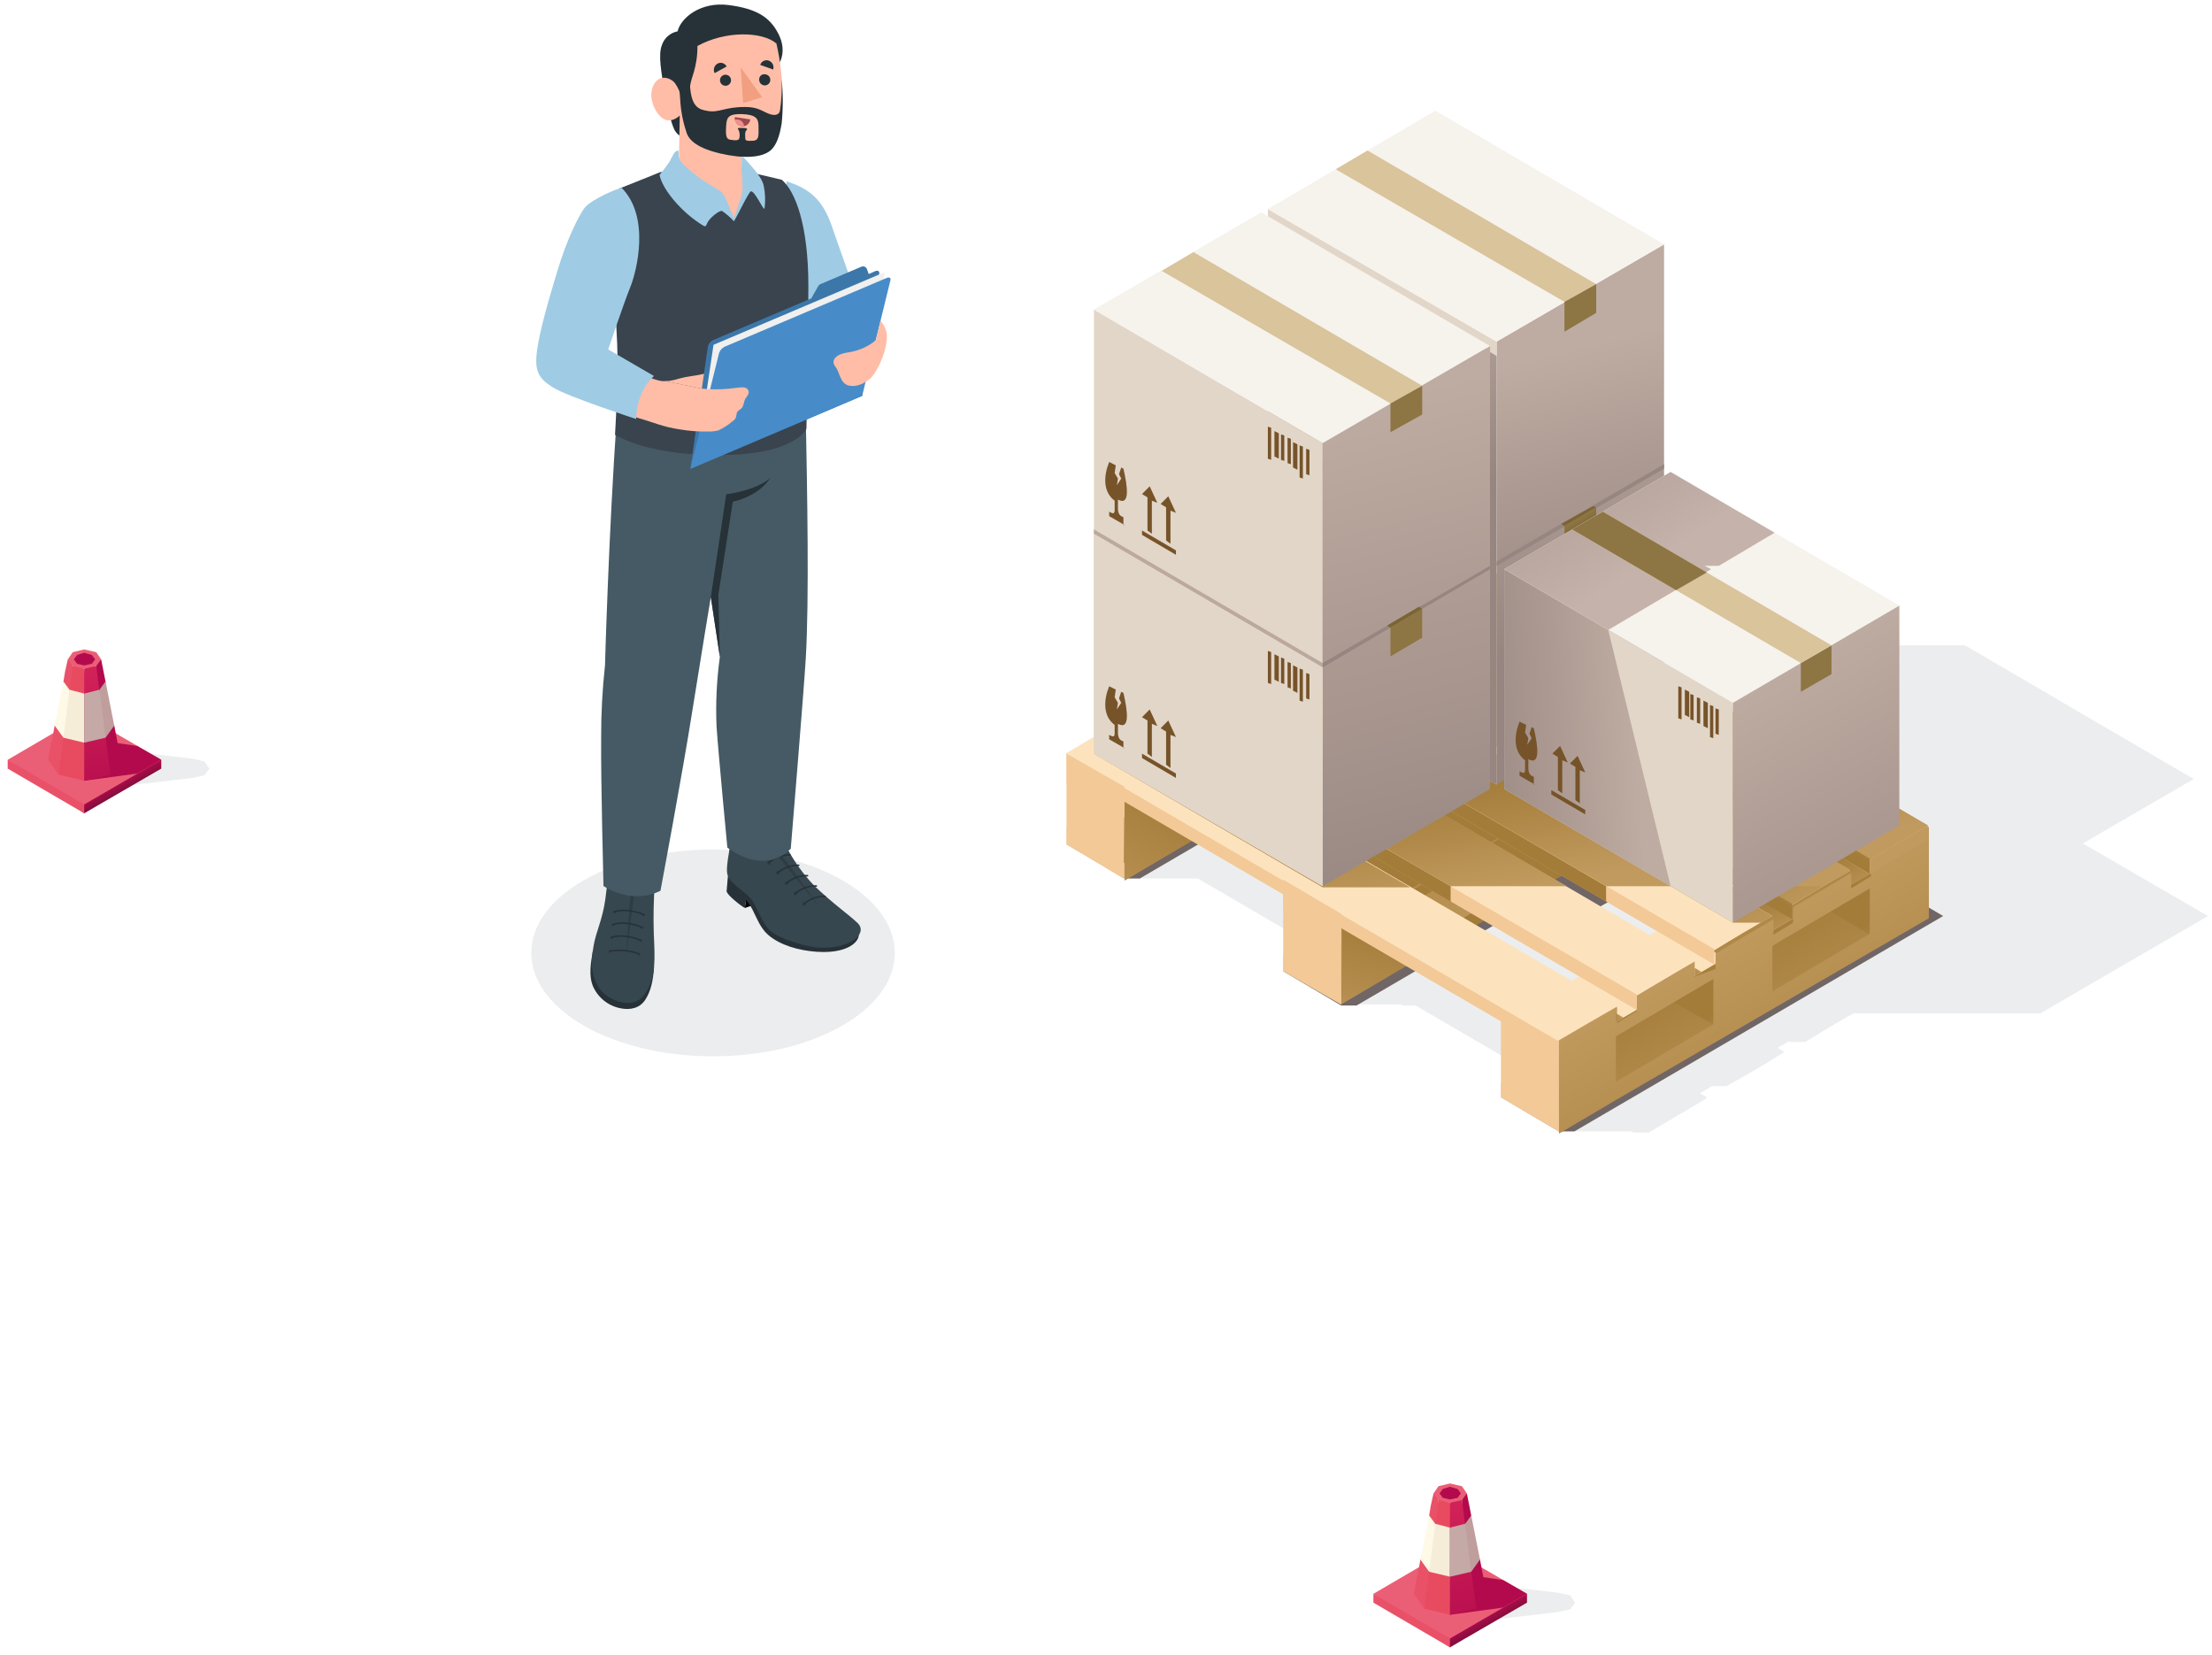 <?xml version="1.0" encoding="UTF-8"?> <svg xmlns="http://www.w3.org/2000/svg" width="274" height="205" viewBox="0 0 274 205" fill="none"> <g style="mix-blend-mode:multiply" opacity="0.1"> <path fill-rule="evenodd" clip-rule="evenodd" d="M212.068 134.506L210.558 135.388L211.41 135.874L211.294 135.943L211.411 136.011L204.226 140.252H202.328L202.094 140.115H193.11L185.925 135.874L190.419 133.307L175.347 124.52H173.724L173.492 124.383H166.135L158.951 120.279L163.484 117.603L148.365 108.788H139.293L132.109 104.547L139.293 100.443H146.591L185.247 77.871H187.145L187.145 77.871L187.146 77.871H189.043L192.563 79.923H243.403L271.735 96.476L257.99 104.454L273.498 113.439L252.757 125.477H229.587C227.585 126.621 225.645 127.78 223.611 129.034H221.714L221.577 128.954L220.184 129.767L221.036 130.265C218.732 131.77 216.292 133.138 213.852 134.505L213.851 134.506H212.068ZM202.272 130.682L185.837 121.1H188.974C193.93 123.985 198.886 126.872 203.842 129.765L202.272 130.682ZM208.339 122.849L209.748 122.044L208.128 121.1H205.338C206.339 121.683 207.339 122.266 208.339 122.849Z" fill="#39444F"></path> </g> <path fill-rule="evenodd" clip-rule="evenodd" d="M185.928 135.874L231.612 109.198H233.51L240.695 113.439L195.011 140.115H193.113L185.928 135.874ZM206.533 93.603H204.635L158.952 120.279L166.136 124.52H168.034L213.718 97.844L206.533 93.603ZM179.692 77.871L186.877 82.112L141.193 108.788H139.295L132.111 104.547L177.795 77.871H179.692Z" fill="#706665"></path> <path fill-rule="evenodd" clip-rule="evenodd" d="M185.386 113.165L178.337 109.061L185.386 104.82H196.638L203.822 109.061L196.638 113.165H185.386Z" fill="#706665"></path> <path fill-rule="evenodd" clip-rule="evenodd" d="M204.771 101.948L197.586 97.707L204.771 93.603H215.887L223.072 97.707L215.887 101.948H204.771Z" fill="#706665"></path> <path fill-rule="evenodd" clip-rule="evenodd" d="M158.544 97.433L151.36 93.329L158.544 89.089H169.66L176.845 93.329L169.66 97.433H158.544Z" fill="#706665"></path> <path fill-rule="evenodd" clip-rule="evenodd" d="M177.794 86.216L170.609 82.112L177.794 77.871H189.045L196.23 82.112L189.045 86.216H177.794Z" fill="#706665"></path> <path fill-rule="evenodd" clip-rule="evenodd" d="M185.926 134.096L231.61 107.42L238.794 111.524L193.11 138.2L185.926 134.096Z" fill="url(#paint0_linear_1515_46508)"></path> <path fill-rule="evenodd" clip-rule="evenodd" d="M158.951 118.364L204.771 91.688L211.956 95.929L166.136 122.605L158.951 118.364Z" fill="url(#paint1_linear_1515_46508)"></path> <path fill-rule="evenodd" clip-rule="evenodd" d="M132.111 102.632L177.795 76.093L184.98 80.197L139.296 106.873L132.111 102.632Z" fill="url(#paint2_linear_1515_46508)"></path> <path fill-rule="evenodd" clip-rule="evenodd" d="M193.11 140.115L185.926 135.874V134.096L193.11 138.2V140.115Z" fill="#F2C997"></path> <path fill-rule="evenodd" clip-rule="evenodd" d="M166.136 124.383C163.696 123.015 161.392 121.647 158.951 120.142C158.951 119.458 158.951 118.911 158.951 118.227C161.392 119.595 163.696 120.963 166.136 122.468C166.136 123.152 166.136 123.836 166.136 124.383Z" fill="#F2C997"></path> <path fill-rule="evenodd" clip-rule="evenodd" d="M139.296 108.788L132.111 104.547V102.632L139.296 106.873V108.788Z" fill="#F2C997"></path> <path fill-rule="evenodd" clip-rule="evenodd" d="M212.363 126.982L205.178 122.878V117.133L212.363 121.373V126.982Z" fill="url(#paint3_linear_1515_46508)"></path> <path fill-rule="evenodd" clip-rule="evenodd" d="M231.612 115.764L224.427 111.524V105.915L231.612 110.156V115.764Z" fill="url(#paint4_linear_1515_46508)"></path> <path fill-rule="evenodd" clip-rule="evenodd" d="M185.926 126.572L231.61 99.896L238.794 104L193.11 130.676L185.926 126.572Z" fill="#FDE3BD"></path> <path fill-rule="evenodd" clip-rule="evenodd" d="M206.533 114.533L224.427 104L231.612 108.241L213.718 118.637L211.142 117.269L206.533 114.533Z" fill="url(#paint5_linear_1515_46508)"></path> <path fill-rule="evenodd" clip-rule="evenodd" d="M158.951 110.839L204.771 84.164L211.956 88.404L166.136 115.08L158.951 110.839Z" fill="url(#paint6_linear_1515_46508)"></path> <path fill-rule="evenodd" clip-rule="evenodd" d="M132.111 95.108L177.795 68.569L184.98 72.673L139.296 99.349L132.111 95.108Z" fill="#FDE3BD"></path> <path fill-rule="evenodd" clip-rule="evenodd" d="M193.11 140.115L185.926 135.874V124.656L193.11 128.761V140.115Z" fill="#F2C997"></path> <path fill-rule="evenodd" clip-rule="evenodd" d="M166.136 116.859C163.696 115.491 161.392 114.123 158.951 112.618C158.951 111.934 158.951 111.387 158.951 110.703C161.392 112.071 163.696 113.439 166.136 114.944C166.136 115.628 166.136 116.312 166.136 116.859Z" fill="#F2C997"></path> <path fill-rule="evenodd" clip-rule="evenodd" d="M139.296 101.264L132.111 97.023V95.108L139.296 99.349V101.264Z" fill="#F2C997"></path> <path fill-rule="evenodd" clip-rule="evenodd" d="M185.384 111.25L178.199 107.146V101.538L185.384 105.642V111.25Z" fill="url(#paint7_linear_1515_46508)"></path> <path fill-rule="evenodd" clip-rule="evenodd" d="M204.77 100.032L197.585 95.929V90.183L204.77 94.424V100.032Z" fill="url(#paint8_linear_1515_46508)"></path> <path fill-rule="evenodd" clip-rule="evenodd" d="M166.136 124.383L173.32 120.142L211.955 97.707V95.792V90.183V88.405V86.49L204.77 90.731V92.646L192.706 99.759V97.844L185.521 102.085V104L173.456 111.114V108.925L166.271 113.166V115.081V116.996L166.136 124.383ZM192.57 107.146V101.538L204.635 94.424V100.033L192.57 107.146ZM185.385 105.642V111.25L173.32 118.364V112.755L185.385 105.642Z" fill="url(#paint9_linear_1515_46508)"></path> <path fill-rule="evenodd" clip-rule="evenodd" d="M158.545 95.655L151.36 91.414V85.805L158.545 89.909V95.655Z" fill="url(#paint10_linear_1515_46508)"></path> <path fill-rule="evenodd" clip-rule="evenodd" d="M177.794 84.438L170.609 80.197V74.588L177.794 78.692V84.438Z" fill="url(#paint11_linear_1515_46508)"></path> <path fill-rule="evenodd" clip-rule="evenodd" d="M184.979 80.197V72.673V70.758L177.795 74.998V76.913L165.73 84.027V82.112L158.545 86.353V88.268L146.48 95.382V93.466L139.295 97.707C139.295 101.537 139.295 105.231 139.295 109.061L146.48 104.821L185.115 82.385L184.979 80.197ZM177.795 78.692V84.301L165.73 91.414V85.805L177.795 78.692ZM158.545 89.909V95.518L146.48 102.632V97.023L158.545 89.909Z" fill="url(#paint12_linear_1515_46508)"></path> <path fill-rule="evenodd" clip-rule="evenodd" d="M193.113 130.676L132.111 95.108V93.33L193.113 128.761V130.676Z" fill="#F2C997"></path> <path fill-rule="evenodd" clip-rule="evenodd" d="M193.112 130.676L200.161 126.572L200.297 124.656L193.112 128.761V130.676Z" fill="#C19A5F"></path> <path fill-rule="evenodd" clip-rule="evenodd" d="M209.921 120.963V119.048L202.737 123.289V125.204L200.297 126.709V124.794L193.112 129.035V131.497V132.865V140.389L200.297 136.148L238.931 113.713V111.798V106.189V104.274V102.359L231.746 106.599V108.515L229.307 110.019V108.104L222.122 112.345V114.26L219.682 115.765V113.85L212.497 118.091V120.006L209.921 120.963ZM200.161 128.351L212.226 121.237V126.846L200.161 133.959V128.351ZM219.546 117.133L231.611 110.019V115.628L219.546 122.742V117.133Z" fill="url(#paint13_linear_1515_46508)"></path> <path fill-rule="evenodd" clip-rule="evenodd" d="M231.611 108.241L238.796 104V102.222L231.611 106.326V108.241Z" fill="#C19A5F"></path> <path fill-rule="evenodd" clip-rule="evenodd" d="M209.921 119.048C189.587 107.146 169.253 95.381 148.919 83.48C146.479 84.848 144.174 86.216 141.734 87.721C162.068 99.622 182.402 111.387 202.736 123.288C205.041 121.784 207.481 120.416 209.921 119.048ZM238.795 102.221L231.611 106.462L170.609 70.894L177.793 66.654L238.795 102.221ZM219.546 113.439C217.106 114.807 214.801 116.175 212.361 117.68C192.027 105.778 171.693 94.013 151.359 82.112C153.799 80.744 156.104 79.376 158.544 77.871C178.878 89.773 199.212 101.537 219.546 113.439ZM229.171 107.83C226.731 109.198 224.426 110.566 221.986 112.071C201.652 100.169 181.318 88.405 160.984 76.503C163.424 75.135 165.728 73.767 168.169 72.262C188.503 84.027 208.837 95.929 229.171 107.83ZM200.161 124.656L192.976 128.897L131.974 93.329L139.159 89.089L200.161 124.656Z" fill="#FDE3BD"></path> <path fill-rule="evenodd" clip-rule="evenodd" d="M186.334 97.707L214.667 114.26H218.191L219.547 113.439L189.452 95.929L186.334 97.707ZM210.464 85.669L238.796 102.221L231.612 106.462L201.517 88.952L206.94 85.805H210.464V85.669ZM199.077 90.32L229.172 107.83C226.732 109.198 224.427 110.566 221.987 112.071L191.893 94.561L199.077 90.32Z" fill="url(#paint14_linear_1515_46508)"></path> <path fill-rule="evenodd" clip-rule="evenodd" d="M194.061 109.746L150.682 84.438L143.497 88.679L179.692 109.746H194.061ZM177.794 68.706H181.319L238.796 102.222L231.611 106.463L172.372 71.989L177.794 68.706ZM169.931 73.22L229.171 107.694L225.782 109.746H218.327L162.882 77.461L169.931 73.22ZM160.307 78.829L213.311 109.746H198.941L153.122 83.07L160.307 78.829ZM140.921 90.183L174.676 109.883H163.831L135.499 93.33L140.921 90.183Z" fill="url(#paint15_linear_1515_46508)"></path> <path fill-rule="evenodd" clip-rule="evenodd" d="M202.736 125.067L141.734 89.499V87.721L202.736 123.152V125.067Z" fill="#F2C997"></path> <path fill-rule="evenodd" clip-rule="evenodd" d="M179.691 111.661L141.734 89.499V87.721L179.691 109.746V111.661Z" fill="url(#paint16_linear_1515_46508)"></path> <path fill-rule="evenodd" clip-rule="evenodd" d="M212.362 119.458L151.36 83.89V81.975L212.362 117.543V119.458Z" fill="#F2C997"></path> <path fill-rule="evenodd" clip-rule="evenodd" d="M198.942 111.66L151.36 83.89V81.975L198.942 109.745V111.66Z" fill="url(#paint17_linear_1515_46508)"></path> <path fill-rule="evenodd" clip-rule="evenodd" d="M221.987 113.85L160.985 78.282V76.367L221.987 111.934V113.85Z" fill="url(#paint18_linear_1515_46508)"></path> <path fill-rule="evenodd" clip-rule="evenodd" d="M231.611 108.241L170.609 72.673V70.758L231.611 106.325V108.241Z" fill="url(#paint19_linear_1515_46508)"></path> <path fill-rule="evenodd" clip-rule="evenodd" d="M166.136 124.383L158.951 120.279V108.925L166.136 113.166V124.383Z" fill="#F2C997"></path> <path fill-rule="evenodd" clip-rule="evenodd" d="M185.385 42.303L206.126 30.265V85.121L185.385 97.16V42.303Z" fill="url(#paint20_linear_1515_46508)"></path> <path fill-rule="evenodd" clip-rule="evenodd" d="M185.385 42.303L157.052 25.887V80.744L185.385 97.16V42.303Z" fill="#E2D6C8"></path> <path fill-rule="evenodd" clip-rule="evenodd" d="M185.385 44.081L157.052 27.529V80.744L185.385 97.16V44.081Z" fill="url(#paint21_linear_1515_46508)"></path> <path fill-rule="evenodd" clip-rule="evenodd" d="M163.832 54.889L184.572 42.85V97.707L163.832 109.745V54.889Z" fill="url(#paint22_linear_1515_46508)"></path> <path fill-rule="evenodd" clip-rule="evenodd" d="M139.16 108.788L132.111 104.547V93.33L139.296 97.434L139.16 108.788Z" fill="#F2C997"></path> <path fill-rule="evenodd" clip-rule="evenodd" d="M163.831 54.889L135.499 38.336V93.329L163.831 109.745V54.889Z" fill="#E2D6C8"></path> <path fill-rule="evenodd" clip-rule="evenodd" d="M163.831 82.659L135.499 66.106V65.559L163.831 82.112V82.659Z" fill="url(#paint23_linear_1515_46508)"></path> <path fill-rule="evenodd" clip-rule="evenodd" d="M156.24 26.297L135.499 38.336L163.831 54.889L184.572 42.85L156.24 26.297Z" fill="#F6F2EC"></path> <path fill-rule="evenodd" clip-rule="evenodd" d="M206.126 30.265L177.793 13.712L157.052 25.887L185.385 42.303L206.126 30.265Z" fill="#F6F2EC"></path> <path fill-rule="evenodd" clip-rule="evenodd" d="M143.903 33.548L172.235 49.964L176.166 47.775L147.834 31.222L143.903 33.548Z" fill="#D9C49B"></path> <path fill-rule="evenodd" clip-rule="evenodd" d="M165.459 20.963L193.791 37.379L197.722 35.19L169.39 18.637L165.459 20.963Z" fill="#D9C49B"></path> <path fill-rule="evenodd" clip-rule="evenodd" d="M163.831 82.659L135.499 66.106V93.33L163.831 109.746V82.659Z" fill="#E2D6C8"></path> <path fill-rule="evenodd" clip-rule="evenodd" d="M139.293 92.645L137.395 91.551V91.004L137.666 91.141C137.938 91.277 138.073 91.141 138.073 90.867V89.773C136.582 88.678 136.717 86.626 137.395 84.985L138.209 85.395L138.073 86.353L138.48 87.037L138.344 87.857L138.886 87.037L138.615 86.489L138.886 85.669L139.158 85.805C139.7 88.131 139.971 90.457 138.48 89.636V90.867C138.48 91.141 138.615 91.551 138.886 91.688L139.158 91.825V92.645H139.293ZM142.682 89.636V93.74L142.14 93.329V89.225L141.462 88.815L142.411 87.857L143.36 89.909L142.682 89.636ZM144.987 91.004V95.108L144.445 94.697V90.593L143.767 90.183L144.716 89.225L145.664 91.277L144.987 91.004ZM141.462 93.329V93.876L145.664 96.339V95.792L141.462 93.329Z" fill="#765329"></path> <path fill-rule="evenodd" clip-rule="evenodd" d="M157.051 80.607L157.458 80.744V84.711L157.051 84.574V80.607ZM161.795 83.343L162.202 83.48V86.626L161.795 86.49V83.343ZM160.982 82.796L161.389 82.933V86.9L160.982 86.763V82.796ZM160.169 82.385L160.711 82.659V85.806L160.169 85.532V82.385ZM159.491 81.975L159.898 82.112V85.258L159.491 85.121V81.975ZM158.678 81.428L159.084 81.565V84.711L158.678 84.574V81.428ZM157.864 81.017L158.406 81.291V84.438L157.864 84.164V81.017Z" fill="#765329"></path> <path fill-rule="evenodd" clip-rule="evenodd" d="M139.293 65.012L137.395 63.917V63.37L137.666 63.507C137.938 63.644 138.073 63.507 138.073 63.233V62.002C136.582 60.908 136.717 58.856 137.395 57.214L138.209 57.624L138.073 58.582L138.48 59.266L138.344 60.087L138.886 59.266L138.615 58.719L138.886 57.898L139.158 58.035C139.7 60.361 139.971 62.686 138.48 61.865V63.097C138.48 63.37 138.615 63.781 138.886 63.917L139.158 64.054V65.012H139.293ZM142.682 62.002V66.106L142.14 65.696V61.592L141.462 61.181L142.411 60.224L143.36 62.276L142.682 62.002ZM144.987 63.233V67.337L144.445 66.927V62.823L143.767 62.413L144.716 61.455L145.664 63.507L144.987 63.233ZM141.462 65.696V66.243L145.664 68.706V68.158L141.462 65.696Z" fill="#765329"></path> <path fill-rule="evenodd" clip-rule="evenodd" d="M157.051 52.836L157.458 52.973V56.941L157.051 56.804V52.836ZM161.795 55.572L162.202 55.709V58.856L161.795 58.719V55.572ZM160.982 55.162L161.389 55.299V59.266L160.982 59.129V55.162ZM160.169 54.752L160.711 55.025V58.172L160.169 57.898V54.752ZM159.491 54.205L159.898 54.341V57.488L159.491 57.351V54.205ZM158.678 53.794L159.084 53.931V57.077L158.678 56.941V53.794ZM157.864 53.384L158.406 53.657V56.804L157.864 56.53V53.384Z" fill="#765329"></path> <path fill-rule="evenodd" clip-rule="evenodd" d="M172.237 53.521V49.964L176.168 47.775V51.332L172.237 53.521Z" fill="#8D7544"></path> <path fill-rule="evenodd" clip-rule="evenodd" d="M193.789 41.072V37.379L197.72 35.19V38.746L193.789 41.072Z" fill="#8D7544"></path> <path fill-rule="evenodd" clip-rule="evenodd" d="M184.572 70.074V70.484L163.831 82.659V82.112L184.572 70.074Z" fill="url(#paint24_linear_1515_46508)"></path> <path fill-rule="evenodd" clip-rule="evenodd" d="M171.829 77.461L172.236 77.734L176.167 75.409L175.761 75.135L171.829 77.461Z" fill="#7C6433"></path> <path fill-rule="evenodd" clip-rule="evenodd" d="M172.236 81.292V77.735L176.167 75.409V78.966L172.236 81.292Z" fill="#8D7544"></path> <path fill-rule="evenodd" clip-rule="evenodd" d="M206.126 57.488V58.035L185.385 70.074V69.526L206.126 57.488Z" fill="url(#paint25_linear_1515_46508)"></path> <path fill-rule="evenodd" clip-rule="evenodd" d="M193.382 64.875L193.789 65.149L197.72 62.824L197.313 62.687L193.382 64.875Z" fill="#7C6433"></path> <path fill-rule="evenodd" clip-rule="evenodd" d="M193.791 68.706V65.149L197.722 62.824V66.38L193.791 68.706Z" fill="url(#paint26_linear_1515_46508)"></path> <path fill-rule="evenodd" clip-rule="evenodd" d="M199.349 99.486L192.164 95.382V89.636L199.349 93.877V99.486Z" fill="url(#paint27_linear_1515_46508)"></path> <path fill-rule="evenodd" clip-rule="evenodd" d="M214.667 87.037L186.334 70.484V97.707L214.667 114.26V87.037Z" fill="#E2D6C8"></path> <path fill-rule="evenodd" clip-rule="evenodd" d="M199.213 78.008L186.334 70.484V97.707L206.94 109.746L199.213 78.008Z" fill="url(#paint28_linear_1515_46508)"></path> <path fill-rule="evenodd" clip-rule="evenodd" d="M186.334 70.484L214.667 87.037L235.272 74.999L206.94 58.446L186.334 70.484Z" fill="#F6F2EC"></path> <path fill-rule="evenodd" clip-rule="evenodd" d="M214.665 87.037L235.271 74.999V102.222L214.665 114.26V87.037Z" fill="url(#paint29_linear_1515_46508)"></path> <path fill-rule="evenodd" clip-rule="evenodd" d="M223.072 85.669V82.112L226.868 79.923V83.48L223.072 85.669Z" fill="#8D7544"></path> <path fill-rule="evenodd" clip-rule="evenodd" d="M190.129 97.16L188.231 96.066V95.519L188.502 95.655C188.773 95.792 188.908 95.655 188.908 95.382V94.15C187.417 93.056 187.553 91.004 188.231 89.362L189.044 89.773L188.908 90.731L189.315 91.415L189.18 92.235L189.722 91.415L189.451 90.867L189.722 90.046L189.993 90.183C190.535 92.509 190.806 94.835 189.315 94.014V95.245C189.315 95.519 189.451 95.929 189.722 96.066L189.993 96.203V97.16H190.129ZM193.518 94.15V98.254L192.975 97.844V93.74L192.297 93.33L193.246 92.372L194.195 94.424L193.518 94.15ZM195.686 95.382V99.486L195.144 99.075V94.971L194.466 94.561L195.415 93.603L196.364 95.655L195.686 95.382ZM192.162 97.844V98.391L196.364 100.854V100.306L192.162 97.844Z" fill="#765329"></path> <path fill-rule="evenodd" clip-rule="evenodd" d="M207.888 84.985L208.294 85.121V89.089L207.888 88.952V84.985ZM212.497 87.721L212.903 87.858V91.004L212.497 90.867V87.721ZM211.819 87.31L212.226 87.447V91.414L211.819 91.278V87.31ZM211.006 86.763L211.548 87.037V90.183L211.006 89.909V86.763ZM210.192 86.353L210.599 86.489V89.636L210.192 89.499V86.353ZM209.379 85.942L209.786 86.079V89.225L209.379 89.089V85.942ZM208.701 85.395L209.243 85.669V88.815L208.701 88.541V85.395Z" fill="#765329"></path> <path fill-rule="evenodd" clip-rule="evenodd" d="M219.818 65.97L206.94 58.446L186.334 70.484L199.213 78.008L211.955 70.484L211.142 70.074H212.904L219.818 65.97Z" fill="url(#paint30_linear_1515_46508)"></path> <path fill-rule="evenodd" clip-rule="evenodd" d="M194.738 65.559L223.07 82.112L226.866 79.923L198.534 63.37L194.738 65.559Z" fill="#D9C49B"></path> <path fill-rule="evenodd" clip-rule="evenodd" d="M194.738 65.559L207.616 73.083L211.412 70.894L198.534 63.37L194.738 65.559Z" fill="#8D7544"></path> <path fill-rule="evenodd" clip-rule="evenodd" d="M209.921 119.869L210.871 120.416L209.921 120.964V119.869Z" fill="url(#paint31_linear_1515_46508)"></path> <path fill-rule="evenodd" clip-rule="evenodd" d="M200.161 125.478L201.11 126.025L200.161 126.573V125.478Z" fill="url(#paint32_linear_1515_46508)"></path> <g style="mix-blend-mode:multiply" opacity="0.1"> <path fill-rule="evenodd" clip-rule="evenodd" d="M25.325 94.293L25.934 95.182L25.325 96.002L23.835 96.343L11.513 97.778L8.331 97.026L6.977 95.182L8.331 93.269L11.513 92.517L23.835 93.952L25.325 94.293Z" fill="#39444F"></path> </g> <path fill-rule="evenodd" clip-rule="evenodd" d="M10.43 88.554L0.952 94.089L10.43 100.716L19.977 94.089L10.43 88.554Z" fill="#EB5F76"></path> <path fill-rule="evenodd" clip-rule="evenodd" d="M16.997 95.797L19.976 94.089L16.997 92.381L10.43 91.424V96.685L16.997 95.797Z" fill="#B30A4D"></path> <path fill-rule="evenodd" clip-rule="evenodd" d="M0.952 94.089L10.43 99.623V100.716L0.952 95.182V94.089Z" fill="#E95168"></path> <path fill-rule="evenodd" clip-rule="evenodd" d="M19.976 94.089L10.43 99.623V100.716L19.976 95.182V94.089Z" fill="url(#paint33_linear_1515_46508)"></path> <path fill-rule="evenodd" clip-rule="evenodd" d="M8.399 81.654H8.467L8.535 81.722V81.79H8.602L8.67 81.859H8.738L8.805 81.927L8.873 81.995V82.064V82.132L8.941 82.2V82.269V82.337L9.009 82.405V82.474V82.747L9.076 82.952V83.225L9.144 83.43L9.212 83.704V83.909L9.279 84.182V84.387L9.009 85.822L8.805 87.325L8.535 88.759L8.264 90.194L7.993 91.629L7.79 93.064L7.519 94.499L7.248 95.933L7.113 95.728L6.91 95.455L6.774 95.25L6.639 95.045L6.436 94.772L6.3 94.567L6.097 94.294L5.962 94.089L6.233 92.517L6.571 90.946L6.774 89.853L7.79 88.213L8.061 86.641L7.858 84.387L8.061 83.157L8.399 81.654Z" fill="#E95168"></path> <path fill-rule="evenodd" clip-rule="evenodd" d="M10.43 82.815L9.821 82.405L9.008 82.474L7.248 95.933L10.43 96.685L11.716 92.381L10.43 82.815Z" fill="#E84B60"></path> <path fill-rule="evenodd" clip-rule="evenodd" d="M8.602 85.412L7.789 87.871L7.857 91.356L10.43 91.971L10.836 88.623L10.43 85.89L8.602 85.412Z" fill="#F6EDD8"></path> <path fill-rule="evenodd" clip-rule="evenodd" d="M12.529 81.654L12.394 81.722L12.258 81.79L12.123 81.859L11.987 81.927L11.92 82.064V82.2V82.337V82.474L11.987 85.07L12.123 87.735L12.19 90.331L12.258 92.927L12.597 93.679L13.003 94.43L13.341 95.182L13.68 95.933L14.018 95.455L14.289 95.045L14.628 94.567L14.966 94.089L14.154 89.853L13.003 88.076L13.071 84.387L12.529 81.654Z" fill="#B30A4D"></path> <path fill-rule="evenodd" clip-rule="evenodd" d="M10.43 82.815L11.039 82.405L11.92 82.474L13.68 95.933L10.43 96.685V82.815Z" fill="url(#paint34_linear_1515_46508)"></path> <path fill-rule="evenodd" clip-rule="evenodd" d="M12.326 85.412L11.92 88.555L13.071 91.356L14.154 89.853L13.071 84.387L12.326 85.412Z" fill="#BF9E9C"></path> <path fill-rule="evenodd" clip-rule="evenodd" d="M12.326 85.412L13.07 91.356L10.43 91.971V85.89L12.326 85.412Z" fill="#C4A9A7"></path> <path fill-rule="evenodd" clip-rule="evenodd" d="M8.602 85.412L7.857 91.356L6.774 89.853L7.857 84.387L8.602 85.412Z" fill="#FFFAE7"></path> <path fill-rule="evenodd" clip-rule="evenodd" d="M11.919 80.766L12.529 81.654L11.919 82.474L10.43 82.816L9.008 82.474L8.399 81.654L9.008 80.766L10.43 80.424L11.919 80.766Z" fill="#EB5F76"></path> <path fill-rule="evenodd" clip-rule="evenodd" d="M11.378 81.107L11.784 81.654L11.378 82.2L10.43 82.405L9.55 82.2L9.143 81.654L9.55 81.107L10.43 80.834L11.378 81.107Z" fill="#B30A4D"></path> <g style="mix-blend-mode:multiply" opacity="0.1"> <path fill-rule="evenodd" clip-rule="evenodd" d="M194.497 197.58L195.106 198.468L194.497 199.288L193.007 199.629L180.685 201.064L177.503 200.313L176.149 198.468L177.503 196.555L180.685 195.803L193.007 197.238L194.497 197.58Z" fill="#39444F"></path> </g> <path fill-rule="evenodd" clip-rule="evenodd" d="M179.602 191.841L170.124 197.375L179.602 204.002L189.149 197.375L179.602 191.841Z" fill="#EB5F76"></path> <path fill-rule="evenodd" clip-rule="evenodd" d="M186.17 199.083L189.148 197.375L186.17 195.667L179.602 194.71V199.971L186.17 199.083Z" fill="#B30A4D"></path> <path fill-rule="evenodd" clip-rule="evenodd" d="M170.124 197.375L179.602 202.909V204.002L170.124 198.468V197.375Z" fill="#E95168"></path> <path fill-rule="evenodd" clip-rule="evenodd" d="M189.148 197.375L179.602 202.909V204.002L189.148 198.468V197.375Z" fill="url(#paint35_linear_1515_46508)"></path> <path fill-rule="evenodd" clip-rule="evenodd" d="M177.571 184.94H177.639L177.707 185.008V185.077H177.774L177.842 185.145H177.91L177.978 185.213L178.045 185.282V185.35V185.418L178.113 185.487V185.555V185.623L178.181 185.691V185.76V186.033L178.248 186.238V186.511L178.316 186.716L178.384 186.99V187.195L178.451 187.468V187.673L178.181 189.108L177.978 190.611L177.707 192.046L177.436 193.48L177.165 194.915L176.962 196.35L176.691 197.785L176.42 199.22L176.285 199.015L176.082 198.741L175.946 198.536L175.811 198.331L175.608 198.058L175.473 197.853L175.269 197.58L175.134 197.375L175.405 195.803L175.743 194.232L175.946 193.139L176.962 191.499L177.233 189.928L177.03 187.673L177.233 186.443L177.571 184.94Z" fill="#E95168"></path> <path fill-rule="evenodd" clip-rule="evenodd" d="M179.602 186.101L178.993 185.691L178.18 185.76L176.42 199.219L179.602 199.971L180.888 195.667L179.602 186.101Z" fill="#E84B60"></path> <path fill-rule="evenodd" clip-rule="evenodd" d="M177.774 188.698L176.961 191.158L177.029 194.642L179.602 195.257L180.008 191.909L179.602 189.176L177.774 188.698Z" fill="#F6EDD8"></path> <path fill-rule="evenodd" clip-rule="evenodd" d="M181.701 184.94L181.566 185.008L181.43 185.077L181.295 185.145L181.159 185.213L181.092 185.35V185.487V185.623V185.76L181.159 188.356L181.295 191.021L181.363 193.617L181.43 196.213L181.769 196.965L182.175 197.716L182.513 198.468L182.852 199.22L183.191 198.741L183.461 198.331L183.8 197.853L184.138 197.375L183.326 193.139L182.175 191.362L182.243 187.673L181.701 184.94Z" fill="#B30A4D"></path> <path fill-rule="evenodd" clip-rule="evenodd" d="M179.602 186.101L180.212 185.691L181.092 185.76L182.852 199.219L179.602 199.971V186.101Z" fill="url(#paint36_linear_1515_46508)"></path> <path fill-rule="evenodd" clip-rule="evenodd" d="M181.498 188.698L181.092 191.841L182.243 194.642L183.326 193.139L182.243 187.673L181.498 188.698Z" fill="#BF9E9C"></path> <path fill-rule="evenodd" clip-rule="evenodd" d="M181.498 188.698L182.243 194.642L179.602 195.257V189.176L181.498 188.698Z" fill="#C4A9A7"></path> <path fill-rule="evenodd" clip-rule="evenodd" d="M177.774 188.698L177.029 194.642L175.946 193.139L177.029 187.673L177.774 188.698Z" fill="#FFFAE7"></path> <path fill-rule="evenodd" clip-rule="evenodd" d="M181.092 184.052L181.701 184.94L181.092 185.76L179.602 186.102L178.18 185.76L177.571 184.94L178.18 184.052L179.602 183.71L181.092 184.052Z" fill="#EB5F76"></path> <path fill-rule="evenodd" clip-rule="evenodd" d="M180.55 184.393L180.956 184.94L180.55 185.487L179.602 185.692L178.722 185.487L178.315 184.94L178.722 184.393L179.602 184.12L180.55 184.393Z" fill="#B30A4D"></path> <g style="mix-blend-mode:multiply" opacity="0.1"> <path d="M88.325 130.811C100.76 130.811 110.841 125.079 110.841 118.008C110.841 110.937 100.76 105.205 88.325 105.205C75.89 105.205 65.809 110.937 65.809 118.008C65.809 125.079 75.89 130.811 88.325 130.811Z" fill="#39444F"></path> </g> <path d="M81.022 119.724C80.89 121.542 80.61 122.747 79.931 123.805C79.253 124.862 78.06 125.117 76.814 124.854C76.052 124.698 75.341 124.356 74.744 123.857C74.148 123.359 73.684 122.721 73.395 121.999C72.955 120.798 73.148 119.35 73.453 117.663L81.022 119.724Z" fill="#263238"></path> <path d="M76.007 106.384C75.497 106.417 75.312 108.852 74.987 111.32C74.633 113.936 73.811 115.393 73.523 117.157C73.112 119.605 73.28 120.711 74.123 122.208C74.967 123.706 78.282 125.298 79.812 123.192C81.046 121.472 81.141 119.547 81.046 117.091C80.934 115.01 80.925 112.925 81.022 110.843C81.149 109.004 81.301 107.223 80.861 107.014C80.824 107.281 80.783 107.627 80.746 107.89C80.709 108.153 80.651 109.091 80.363 109.095C80.345 108.864 80.345 108.631 80.363 108.4C80.397 108.193 80.35 107.981 80.232 107.808C80.08 107.659 79.883 107.566 79.672 107.544C79.174 107.432 78.67 107.347 78.163 107.289C77.912 107.265 77.657 107.248 77.402 107.248C77.091 107.213 76.778 107.213 76.468 107.248C76.406 107.266 76.35 107.296 76.301 107.338C76.253 107.38 76.214 107.432 76.188 107.491C76.161 107.583 76.15 107.679 76.155 107.775C76.155 107.944 76.131 108.113 76.085 108.276C76.065 108.35 76.016 108.437 75.942 108.416C75.868 108.396 75.859 108.33 75.863 108.268C75.863 107.972 75.904 107.758 75.925 107.413C75.925 107.252 75.962 107.034 75.966 106.874C75.97 106.713 75.995 106.541 76.007 106.384Z" fill="#37474F"></path> <path opacity="0.15" d="M75.378 117.791C75.373 117.838 75.387 117.884 75.416 117.92C75.446 117.956 75.488 117.98 75.534 117.985C75.559 117.99 75.584 117.99 75.608 117.985C75.632 117.98 75.655 117.97 75.675 117.956C75.695 117.942 75.712 117.923 75.725 117.902C75.738 117.881 75.746 117.857 75.749 117.832C75.751 117.808 75.749 117.783 75.742 117.759C75.734 117.736 75.722 117.714 75.706 117.695C75.69 117.676 75.67 117.661 75.647 117.651C75.625 117.641 75.6 117.635 75.576 117.634C75.552 117.632 75.529 117.633 75.506 117.64C75.484 117.646 75.462 117.657 75.444 117.671C75.426 117.686 75.41 117.704 75.399 117.725C75.388 117.745 75.38 117.768 75.378 117.791V117.791Z" fill="black"></path> <path opacity="0.15" d="M75.575 116.084C75.572 116.107 75.574 116.131 75.581 116.154C75.587 116.176 75.598 116.197 75.612 116.216C75.627 116.234 75.645 116.25 75.665 116.261C75.686 116.272 75.709 116.279 75.732 116.282C75.779 116.286 75.825 116.272 75.862 116.243C75.898 116.213 75.923 116.172 75.93 116.125C75.935 116.078 75.921 116.032 75.892 115.995C75.862 115.958 75.82 115.934 75.773 115.927C75.75 115.924 75.726 115.925 75.703 115.931C75.68 115.938 75.659 115.948 75.64 115.963C75.622 115.978 75.606 115.996 75.595 116.017C75.584 116.038 75.577 116.061 75.575 116.084V116.084Z" fill="black"></path> <path opacity="0.15" d="M75.756 114.5C75.752 114.547 75.765 114.594 75.795 114.631C75.824 114.668 75.866 114.692 75.913 114.698C75.936 114.702 75.96 114.7 75.983 114.694C76.006 114.688 76.027 114.677 76.046 114.663C76.064 114.648 76.08 114.63 76.091 114.609C76.102 114.588 76.109 114.565 76.111 114.542C76.114 114.518 76.112 114.495 76.106 114.472C76.099 114.449 76.088 114.428 76.074 114.41C76.059 114.391 76.041 114.376 76.021 114.365C76 114.353 75.978 114.346 75.954 114.344C75.907 114.339 75.861 114.353 75.823 114.382C75.787 114.411 75.763 114.454 75.756 114.5Z" fill="black"></path> <path opacity="0.15" d="M75.937 112.909C75.933 112.955 75.947 113.002 75.976 113.039C76.005 113.076 76.047 113.1 76.094 113.106C76.118 113.11 76.141 113.109 76.164 113.102C76.187 113.096 76.208 113.086 76.227 113.071C76.246 113.056 76.261 113.038 76.272 113.017C76.283 112.996 76.29 112.973 76.292 112.95C76.295 112.926 76.293 112.903 76.287 112.88C76.28 112.858 76.27 112.836 76.255 112.818C76.24 112.8 76.222 112.784 76.202 112.773C76.181 112.762 76.159 112.754 76.135 112.752C76.112 112.749 76.088 112.751 76.066 112.757C76.043 112.763 76.022 112.774 76.004 112.789C75.985 112.803 75.97 112.821 75.959 112.842C75.947 112.863 75.94 112.885 75.937 112.909V112.909Z" fill="black"></path> <path opacity="0.15" d="M79.565 113.266C79.561 113.313 79.574 113.36 79.604 113.397C79.633 113.434 79.675 113.458 79.722 113.464C79.745 113.468 79.769 113.466 79.792 113.46C79.815 113.454 79.836 113.443 79.855 113.429C79.873 113.414 79.889 113.396 79.9 113.375C79.911 113.354 79.918 113.331 79.92 113.308C79.923 113.284 79.921 113.261 79.915 113.238C79.908 113.215 79.898 113.194 79.883 113.176C79.868 113.158 79.85 113.142 79.83 113.131C79.809 113.119 79.787 113.112 79.763 113.11C79.74 113.107 79.716 113.109 79.694 113.115C79.671 113.121 79.65 113.132 79.632 113.147C79.613 113.161 79.598 113.179 79.586 113.2C79.575 113.22 79.568 113.243 79.565 113.266V113.266Z" fill="black"></path> <path opacity="0.15" d="M79.38 114.846C79.377 114.869 79.379 114.893 79.385 114.916C79.392 114.938 79.403 114.959 79.417 114.978C79.432 114.996 79.45 115.011 79.47 115.023C79.491 115.034 79.514 115.041 79.537 115.044C79.584 115.049 79.631 115.035 79.668 115.006C79.704 114.976 79.729 114.934 79.735 114.887C79.738 114.864 79.737 114.84 79.731 114.817C79.725 114.794 79.714 114.773 79.699 114.754C79.685 114.736 79.666 114.721 79.645 114.709C79.625 114.698 79.602 114.691 79.578 114.689C79.555 114.686 79.531 114.688 79.509 114.695C79.486 114.701 79.465 114.712 79.446 114.726C79.428 114.741 79.413 114.759 79.401 114.78C79.39 114.8 79.383 114.823 79.38 114.846V114.846Z" fill="black"></path> <path opacity="0.15" d="M79.195 116.442C79.19 116.489 79.204 116.536 79.233 116.573C79.263 116.61 79.305 116.634 79.352 116.64C79.375 116.643 79.399 116.642 79.422 116.636C79.445 116.63 79.466 116.619 79.484 116.604C79.503 116.59 79.518 116.571 79.53 116.55C79.541 116.53 79.548 116.507 79.55 116.483C79.552 116.46 79.551 116.436 79.544 116.414C79.538 116.391 79.527 116.37 79.513 116.351C79.498 116.333 79.48 116.318 79.459 116.306C79.439 116.295 79.416 116.288 79.393 116.285C79.346 116.282 79.3 116.296 79.263 116.325C79.227 116.354 79.202 116.396 79.195 116.442Z" fill="black"></path> <path opacity="0.15" d="M79.002 118.137C78.998 118.16 79 118.184 79.006 118.207C79.012 118.23 79.023 118.251 79.037 118.269C79.052 118.288 79.07 118.303 79.091 118.315C79.112 118.326 79.135 118.333 79.159 118.335C79.182 118.337 79.206 118.336 79.228 118.329C79.251 118.323 79.272 118.312 79.29 118.298C79.309 118.283 79.324 118.265 79.335 118.244C79.347 118.224 79.354 118.201 79.356 118.178C79.359 118.155 79.358 118.131 79.351 118.108C79.345 118.086 79.334 118.065 79.32 118.046C79.305 118.028 79.287 118.012 79.266 118.001C79.246 117.99 79.223 117.982 79.2 117.98C79.153 117.975 79.106 117.989 79.069 118.018C79.032 118.047 79.008 118.09 79.002 118.137Z" fill="black"></path> <path opacity="0.15" d="M77.496 118.918L79.031 107.1L78.373 107.075L77.496 118.918Z" fill="black"></path> <path d="M75.547 117.885H75.575C76.773 117.661 78.009 117.779 79.142 118.227C79.152 118.232 79.164 118.236 79.175 118.237C79.187 118.238 79.199 118.236 79.21 118.232C79.221 118.228 79.232 118.222 79.24 118.214C79.249 118.206 79.256 118.196 79.261 118.186C79.266 118.175 79.27 118.164 79.271 118.152C79.272 118.14 79.27 118.128 79.266 118.117C79.262 118.106 79.256 118.096 79.248 118.087C79.24 118.078 79.231 118.071 79.22 118.066C78.053 117.594 76.774 117.47 75.538 117.709C75.515 117.713 75.494 117.728 75.481 117.748C75.468 117.768 75.464 117.792 75.468 117.815C75.472 117.834 75.482 117.851 75.496 117.864C75.51 117.876 75.528 117.884 75.547 117.885Z" fill="#263238"></path> <path d="M75.74 116.195H75.789C76.69 115.784 78.442 116.092 79.335 116.54C79.345 116.546 79.356 116.55 79.368 116.551C79.38 116.552 79.391 116.551 79.403 116.547C79.414 116.544 79.424 116.538 79.433 116.531C79.442 116.523 79.449 116.514 79.454 116.503C79.465 116.482 79.467 116.457 79.46 116.434C79.453 116.412 79.438 116.392 79.417 116.38C78.488 115.911 76.665 115.594 75.715 116.03C75.704 116.035 75.694 116.041 75.686 116.05C75.677 116.059 75.671 116.069 75.666 116.08C75.662 116.091 75.66 116.103 75.661 116.115C75.661 116.127 75.665 116.139 75.67 116.15C75.677 116.162 75.688 116.173 75.7 116.18C75.712 116.188 75.725 116.193 75.74 116.195V116.195Z" fill="#263238"></path> <path d="M75.925 114.595C75.94 114.599 75.955 114.599 75.97 114.595C76.875 114.183 78.627 114.492 79.516 114.944C79.538 114.955 79.563 114.956 79.586 114.948C79.609 114.941 79.628 114.925 79.639 114.903C79.649 114.882 79.651 114.858 79.643 114.835C79.635 114.813 79.619 114.795 79.598 114.784C78.673 114.311 76.85 113.998 75.896 114.43C75.874 114.44 75.857 114.458 75.849 114.481C75.84 114.503 75.841 114.528 75.851 114.55C75.859 114.562 75.87 114.573 75.882 114.581C75.895 114.589 75.91 114.594 75.925 114.595V114.595Z" fill="#263238"></path> <path d="M76.106 113.019C76.121 113.024 76.136 113.024 76.151 113.019C77.056 112.608 78.809 112.917 79.697 113.369C79.719 113.379 79.744 113.381 79.767 113.373C79.79 113.365 79.809 113.349 79.82 113.328C79.826 113.317 79.829 113.305 79.83 113.293C79.831 113.281 79.83 113.269 79.826 113.257C79.822 113.246 79.816 113.235 79.808 113.226C79.8 113.217 79.79 113.21 79.779 113.204C78.85 112.736 77.032 112.419 76.077 112.855C76.055 112.865 76.038 112.883 76.03 112.905C76.022 112.927 76.022 112.952 76.032 112.974C76.04 112.986 76.052 112.997 76.064 113.005C76.077 113.012 76.091 113.017 76.106 113.019V113.019Z" fill="#263238"></path> <path d="M92.259 112.443L94.427 111.703L93.773 110.23L92.416 111.415L92.259 112.443Z" fill="black"></path> <path d="M90.165 108.511C90.165 108.511 90.038 109.901 90.005 110.341C89.972 110.782 91.803 112.201 92.259 112.443L92.415 111.415C92.825 111.937 93.168 112.507 93.436 113.114C93.777 113.751 94.201 114.948 95.167 115.788C96.603 117.022 98.869 117.713 101.214 117.869C103.559 118.025 104.916 117.495 105.587 117.005C106.257 116.516 106.496 115.932 106.348 115.335C106.199 114.739 90.165 108.511 90.165 108.511Z" fill="#263238"></path> <path d="M96.57 103.945L96.624 103.123C97.035 103.123 97.072 104.295 97.668 105.344C98.534 106.91 99.597 108.359 100.831 109.655C103.135 111.888 105.212 113.311 106.241 114.319C107.614 115.664 105.064 117.655 101.251 117.326C99.359 117.162 96.023 116.092 95.11 114.957C94.197 113.821 93.674 112.044 92.942 111.205C92.21 110.366 90.606 109.498 90.165 108.499C89.923 107.948 90.1 106.685 90.289 105.619C90.462 104.636 90.536 103.127 91.087 103.267L91.112 103.772C91.325 104.213 91.831 104.941 93.353 105.249C94.11 105.405 96.385 105.541 96.57 103.945Z" fill="#37474F"></path> <path opacity="0.15" d="M94.579 105.327C95.307 105.29 96.101 105.072 96.426 104.422V104.402C96.375 104.68 96.388 104.967 96.466 105.239C96.543 105.512 96.681 105.763 96.87 105.973C97.528 106.796 101.667 112.555 101.667 112.555C101.667 112.555 97.796 107.783 97.051 106.886C95.953 105.558 95.599 105.393 94.559 105.327H94.579Z" fill="black"></path> <path opacity="0.15" d="M95.484 106.853C95.483 106.886 95.476 106.919 95.462 106.949C95.447 106.979 95.427 107.006 95.401 107.027C95.376 107.049 95.347 107.065 95.315 107.074C95.283 107.083 95.249 107.086 95.216 107.081C95.184 107.076 95.152 107.065 95.124 107.047C95.096 107.029 95.072 107.005 95.054 106.978C95.035 106.95 95.023 106.919 95.018 106.886C95.013 106.853 95.015 106.819 95.023 106.787C95.024 106.754 95.032 106.722 95.046 106.691C95.06 106.661 95.081 106.635 95.106 106.613C95.131 106.592 95.161 106.576 95.193 106.567C95.225 106.557 95.258 106.555 95.291 106.56C95.324 106.564 95.355 106.576 95.383 106.594C95.411 106.612 95.435 106.635 95.454 106.663C95.472 106.691 95.484 106.722 95.489 106.755C95.495 106.788 95.493 106.821 95.484 106.853V106.853Z" fill="black"></path> <path opacity="0.15" d="M96.574 108.133C96.568 108.179 96.548 108.222 96.517 108.257C96.487 108.291 96.446 108.316 96.401 108.328C96.356 108.34 96.308 108.338 96.264 108.322C96.221 108.307 96.182 108.279 96.154 108.242C96.126 108.205 96.11 108.16 96.108 108.113C96.105 108.067 96.117 108.021 96.141 107.981C96.164 107.941 96.2 107.909 96.242 107.889C96.284 107.869 96.331 107.862 96.377 107.869C96.438 107.878 96.493 107.911 96.529 107.96C96.566 108.01 96.582 108.072 96.574 108.133V108.133Z" fill="black"></path> <path opacity="0.15" d="M97.664 109.412C97.658 109.458 97.638 109.501 97.607 109.536C97.576 109.571 97.536 109.596 97.491 109.607C97.446 109.619 97.398 109.617 97.354 109.602C97.31 109.586 97.272 109.558 97.244 109.521C97.216 109.484 97.2 109.439 97.198 109.393C97.195 109.346 97.207 109.3 97.23 109.26C97.254 109.22 97.29 109.188 97.332 109.168C97.374 109.149 97.421 109.142 97.467 109.149C97.497 109.153 97.526 109.163 97.553 109.178C97.579 109.194 97.602 109.214 97.621 109.239C97.639 109.263 97.652 109.291 97.66 109.321C97.667 109.351 97.669 109.382 97.664 109.412V109.412Z" fill="black"></path> <path opacity="0.15" d="M98.75 110.691C98.741 110.752 98.708 110.808 98.659 110.845C98.61 110.883 98.548 110.9 98.487 110.893C98.425 110.883 98.37 110.849 98.333 110.799C98.295 110.75 98.278 110.687 98.285 110.625C98.295 110.564 98.329 110.509 98.379 110.472C98.429 110.436 98.491 110.42 98.553 110.428C98.614 110.437 98.668 110.47 98.705 110.519C98.742 110.568 98.758 110.63 98.75 110.691Z" fill="black"></path> <path opacity="0.15" d="M99.836 111.975C99.835 112.008 99.828 112.041 99.814 112.071C99.799 112.101 99.779 112.127 99.754 112.149C99.728 112.17 99.699 112.186 99.667 112.195C99.635 112.205 99.601 112.207 99.569 112.202C99.536 112.198 99.504 112.186 99.476 112.168C99.448 112.15 99.424 112.127 99.406 112.099C99.388 112.071 99.375 112.04 99.37 112.007C99.365 111.974 99.367 111.941 99.375 111.909C99.376 111.876 99.384 111.843 99.398 111.813C99.412 111.783 99.433 111.756 99.458 111.735C99.483 111.713 99.513 111.697 99.545 111.688C99.577 111.679 99.61 111.676 99.643 111.681C99.676 111.686 99.707 111.697 99.735 111.715C99.763 111.733 99.787 111.757 99.806 111.784C99.824 111.812 99.836 111.843 99.841 111.876C99.847 111.909 99.845 111.943 99.836 111.975V111.975Z" fill="black"></path> <path d="M95.242 106.911C95.219 106.909 95.199 106.899 95.184 106.882C95.167 106.865 95.157 106.841 95.157 106.816C95.157 106.792 95.167 106.768 95.184 106.751C95.919 106.099 96.876 105.755 97.858 105.788V105.788C97.87 105.789 97.882 105.792 97.893 105.797C97.904 105.802 97.914 105.81 97.922 105.819C97.93 105.828 97.936 105.839 97.94 105.851C97.944 105.862 97.945 105.875 97.944 105.887C97.943 105.899 97.939 105.911 97.934 105.922C97.928 105.934 97.92 105.943 97.91 105.951C97.901 105.959 97.89 105.965 97.878 105.969C97.866 105.973 97.853 105.974 97.841 105.973C96.914 105.952 96.012 106.278 95.311 106.886C95.302 106.896 95.291 106.903 95.279 106.907C95.267 106.911 95.254 106.913 95.242 106.911Z" fill="#263238"></path> <path d="M96.331 108.19C96.309 108.185 96.289 108.174 96.274 108.157C96.265 108.149 96.258 108.139 96.253 108.127C96.248 108.116 96.245 108.104 96.245 108.092C96.245 108.079 96.248 108.067 96.253 108.056C96.258 108.044 96.265 108.034 96.274 108.026C97.009 107.375 97.966 107.03 98.947 107.063V107.063C98.96 107.064 98.972 107.067 98.984 107.072C98.995 107.078 99.004 107.086 99.012 107.096C99.02 107.105 99.026 107.117 99.029 107.129C99.032 107.141 99.032 107.154 99.03 107.166C99.029 107.178 99.025 107.19 99.02 107.2C99.014 107.211 99.007 107.22 98.998 107.228C98.988 107.235 98.978 107.241 98.966 107.245C98.955 107.248 98.943 107.249 98.931 107.248C98.003 107.229 97.101 107.556 96.401 108.166C96.381 108.181 96.357 108.189 96.331 108.19V108.19Z" fill="#263238"></path> <path d="M97.421 109.474C97.398 109.471 97.377 109.461 97.36 109.445C97.342 109.426 97.333 109.402 97.333 109.377C97.333 109.352 97.342 109.327 97.36 109.309C98.093 108.658 99.049 108.313 100.029 108.346V108.346C100.054 108.346 100.079 108.356 100.096 108.374C100.114 108.392 100.124 108.416 100.124 108.441C100.124 108.466 100.114 108.49 100.096 108.508C100.079 108.526 100.054 108.536 100.029 108.536C99.103 108.513 98.202 108.839 97.504 109.449C97.493 109.458 97.479 109.466 97.465 109.47C97.451 109.474 97.436 109.475 97.421 109.474V109.474Z" fill="#263238"></path> <path d="M98.507 110.753C98.486 110.749 98.466 110.739 98.45 110.724C98.441 110.715 98.434 110.705 98.429 110.694C98.424 110.683 98.421 110.67 98.421 110.658C98.421 110.646 98.424 110.634 98.429 110.622C98.434 110.611 98.441 110.601 98.45 110.592C99.185 109.941 100.142 109.595 101.123 109.626C101.149 109.626 101.173 109.636 101.19 109.653C101.208 109.671 101.218 109.695 101.218 109.72C101.218 109.745 101.208 109.769 101.19 109.787C101.173 109.805 101.149 109.815 101.123 109.815C99.741 109.691 98.606 110.72 98.594 110.728C98.583 110.74 98.569 110.748 98.554 110.752C98.539 110.757 98.523 110.757 98.507 110.753Z" fill="#263238"></path> <path d="M99.597 112.032C99.586 112.032 99.575 112.03 99.565 112.025C99.555 112.02 99.546 112.012 99.54 112.003C99.531 111.995 99.524 111.985 99.519 111.973C99.514 111.962 99.511 111.95 99.511 111.937C99.511 111.925 99.514 111.913 99.519 111.902C99.524 111.89 99.531 111.88 99.54 111.872C100.274 111.221 101.229 110.877 102.209 110.909V110.909C102.221 110.91 102.233 110.913 102.244 110.919C102.254 110.925 102.263 110.932 102.271 110.941C102.279 110.95 102.285 110.961 102.288 110.973C102.292 110.984 102.293 110.996 102.292 111.008C102.291 111.02 102.287 111.032 102.281 111.043C102.276 111.055 102.268 111.064 102.258 111.072C102.249 111.08 102.238 111.086 102.226 111.09C102.214 111.094 102.201 111.095 102.189 111.094C101.262 111.072 100.361 111.398 99.663 112.007C99.655 112.016 99.644 112.022 99.633 112.027C99.622 112.031 99.609 112.033 99.597 112.032V112.032Z" fill="#263238"></path> <path d="M76.423 51.347C75.39 66.032 74.942 82.391 74.942 82.391C74.616 85.351 74.457 88.327 74.465 91.305C74.415 96.652 74.753 109.72 74.753 109.72C74.753 109.72 78.146 112.127 81.811 110.313C81.811 110.313 84.526 95.854 85.748 88.1C86.727 81.906 88.051 73.942 88.051 73.942L89.17 81.346C88.773 84.207 88.635 87.099 88.759 89.984C88.968 93.102 90.096 104.957 90.096 104.957C90.096 104.957 94.505 108.564 97.952 105.105C97.952 105.105 99.597 85.275 99.811 81.523C100.247 74.164 99.988 60.849 99.811 51.495L76.423 51.347Z" fill="#455A64"></path> <path d="M88.051 73.942L89.956 61.211C89.956 61.211 93.534 60.8 95.418 59.2C95.418 59.2 94.16 61.376 90.774 62.125L88.981 73.671L89.17 81.355L88.051 73.942Z" fill="#263238"></path> <path d="M97.43 22.459C100.029 23.282 101.847 24.516 103.036 28C104.27 31.595 106.619 37.995 107.437 40.636C106.927 42.068 103.238 43.384 101.753 42.693C100.268 42.002 96.603 31.587 96.603 31.587L97.43 22.459Z" fill="#A0CBE4"></path> <path d="M84.933 20.765C83.498 21.012 81.758 21.328 81.758 21.328C78.088 22.813 77.496 23.035 76.723 23.34C75.617 27.355 75.345 31.555 75.925 35.68C76.278 38.715 76.471 41.768 76.501 44.824C76.501 48.876 76.18 53.849 76.18 53.849C76.18 53.849 80.598 56.728 90.721 56.317C98.668 55.987 99.894 53.096 99.894 53.096C99.894 53.096 100.132 41.282 100.132 35.445C100.132 27.757 98.487 23.665 96.841 22.262L91.79 21.073L84.933 20.765Z" fill="#39444F"></path> <path d="M81.984 5.599C82.125 5.165 82.38 4.776 82.722 4.475C83.064 4.173 83.481 3.969 83.93 3.883C84.341 2.184 86.809 0.181 90.252 0.625C93.695 1.07 95.356 2.106 96.422 4.188C97.487 6.269 96.586 7.717 96.586 7.717L86.558 7.075C86.554 7.554 86.513 8.031 86.435 8.503C86.196 10.024 84.719 11.793 84.719 11.793V13.932L84.608 17.013C84.133 16.838 83.744 16.485 83.522 16.03C83.189 15.298 82.856 14.171 82.375 11.559C81.893 8.947 81.519 6.771 81.984 5.599Z" fill="#263238"></path> <path d="M82.033 14.615C83.123 15.409 84.201 14.306 84.201 14.306L84.09 20.279C84.09 20.279 84.09 21.846 85.982 23.027C88.639 24.705 89.795 25.585 90.877 27.272C91.926 24.61 93.501 22.8 91.864 20.637L91.889 19.23C92.384 19.232 92.878 19.208 93.37 19.156C94.785 19.02 95.731 17.959 96.249 16.466C97.072 14.064 97.187 9.794 96.175 5.389C94.402 3.871 89.816 3.797 86.394 5.693C86.394 8.494 85.542 9.687 85.489 10.703C85.319 10.991 85.097 11.245 84.835 11.452C84.296 11.863 83.946 10.691 83.543 10.218C83.14 9.745 81.762 9.049 80.976 10.489C80.191 11.929 81.091 13.932 82.033 14.615Z" fill="#FFBDA7"></path> <path d="M90.009 8.235L88.52 9.058C88.417 8.854 88.397 8.618 88.462 8.399C88.528 8.18 88.675 7.995 88.874 7.882C88.971 7.828 89.078 7.794 89.189 7.783C89.299 7.772 89.411 7.783 89.517 7.816C89.623 7.849 89.721 7.903 89.806 7.975C89.891 8.047 89.96 8.136 90.009 8.235V8.235Z" fill="#263238"></path> <path d="M95.772 8.609L94.168 8.038C94.201 7.932 94.255 7.834 94.326 7.749C94.398 7.665 94.486 7.596 94.585 7.546C94.684 7.497 94.793 7.468 94.903 7.461C95.014 7.454 95.125 7.47 95.229 7.507C95.444 7.585 95.621 7.744 95.722 7.949C95.823 8.155 95.841 8.391 95.772 8.609V8.609Z" fill="#263238"></path> <path d="M89.182 9.922C89.179 10.057 89.216 10.191 89.289 10.306C89.362 10.421 89.467 10.511 89.591 10.566C89.715 10.621 89.853 10.638 89.987 10.615C90.121 10.591 90.245 10.529 90.343 10.435C90.441 10.341 90.51 10.221 90.539 10.088C90.569 9.956 90.559 9.817 90.51 9.69C90.461 9.564 90.376 9.454 90.264 9.376C90.153 9.298 90.022 9.254 89.886 9.251C89.796 9.249 89.706 9.265 89.621 9.297C89.537 9.33 89.46 9.378 89.395 9.441C89.33 9.503 89.277 9.577 89.241 9.66C89.204 9.743 89.184 9.831 89.182 9.922V9.922Z" fill="#263238"></path> <path d="M94.04 9.864C94.035 10.001 94.071 10.136 94.144 10.253C94.216 10.369 94.321 10.462 94.446 10.518C94.571 10.575 94.709 10.593 94.844 10.57C94.98 10.548 95.105 10.486 95.205 10.392C95.305 10.298 95.374 10.176 95.405 10.043C95.435 9.909 95.425 9.77 95.376 9.642C95.327 9.514 95.242 9.403 95.13 9.324C95.018 9.245 94.885 9.201 94.748 9.198C94.656 9.185 94.562 9.194 94.473 9.222C94.384 9.25 94.303 9.298 94.235 9.362C94.167 9.426 94.115 9.504 94.081 9.591C94.047 9.678 94.033 9.771 94.04 9.864V9.864Z" fill="#263238"></path> <path d="M91.749 8.342L92.053 12.752L94.415 12.04L91.749 8.342Z" fill="#F29E80"></path> <path d="M96.533 9.824V9.819H96.539L96.533 9.824Z" fill="#9A4A4D"></path> <path d="M85.46 10.337C85.575 13.34 86.607 13.558 87.673 13.743C89.084 13.986 89.787 13.229 92.317 13.249C93.847 13.249 94.324 13.723 95.196 14.072C95.842 14.339 96.508 14.311 96.615 13.69C96.807 12.403 96.879 11.102 96.829 9.802C97.004 11.616 97.004 13.443 96.829 15.257C96.607 16.668 96.22 17.984 95.435 18.638C94.345 19.547 92.066 19.666 89.265 19.017C86.463 18.366 85.377 17.425 85.048 16.437C83.971 13.192 84.419 11.662 84.053 11.049C83.687 10.436 85.46 10.337 85.46 10.337Z" fill="#263238"></path> <path d="M91.963 14.134C90.519 14.093 90.046 14.352 89.968 15.339C89.857 16.75 89.923 17.227 90.462 17.305C91.099 17.4 91.568 17.441 91.593 17.042C91.653 16.737 91.623 16.421 91.506 16.133C91.284 15.861 91.362 15.824 91.996 15.841C92.629 15.857 92.621 15.972 92.432 16.166C92.243 16.359 92.317 16.807 92.317 17.087C92.317 17.367 92.382 17.498 93.296 17.428C94.09 17.359 93.958 16.721 93.954 15.508C93.937 14.689 93.596 14.195 91.963 14.134Z" fill="#FFBDA7"></path> <path d="M91.021 14.5L92.938 14.784C92.925 14.911 92.886 15.034 92.824 15.146C92.763 15.258 92.679 15.357 92.578 15.435C92.478 15.515 92.362 15.573 92.239 15.606C92.116 15.64 91.987 15.648 91.86 15.631C91.601 15.587 91.369 15.445 91.213 15.234C91.056 15.024 90.987 14.76 91.021 14.5V14.5Z" fill="#9A4A4D"></path> <path d="M91.268 14.796C91.19 14.788 91.111 14.788 91.033 14.796C91.068 15.002 91.166 15.191 91.313 15.339C91.461 15.486 91.65 15.584 91.856 15.619C91.96 15.637 92.065 15.637 92.169 15.619C92.153 15.392 92.051 15.18 91.883 15.027C91.715 14.874 91.495 14.791 91.268 14.796V14.796Z" fill="#F28F8F"></path> <path d="M90.954 27.049L90.917 27.416C90.536 26.97 89.941 26.467 89.456 26.135C89.148 25.974 87.869 27.019 87.626 27.583C87.383 28.146 87.428 28.155 86.643 27.645C85.272 26.723 84.059 25.585 83.052 24.276C81.818 22.672 81.703 21.655 81.703 21.655C82.159 21.118 82.582 20.553 82.97 19.965C83.463 19.052 83.554 18.608 84.072 18.681V19.34C84.171 20.129 84.981 20.677 86.104 21.619C87.227 22.56 89.024 23.445 89.456 23.848C90.019 24.566 90.523 26.245 90.954 27.049Z" fill="#A0CBE4"></path> <path d="M94.703 25.824C94.584 26.149 93.522 23.636 93.016 23.693C92.774 23.718 91.357 26.692 90.913 27.42V27.049C91.126 26.288 91.956 24.266 91.972 23.475C91.98 22.71 91.939 21.944 91.848 21.184L91.877 19.432C92.046 19.432 92.177 19.539 92.7 20.139C93.222 20.74 94.423 22.036 94.6 22.998C94.795 23.927 94.83 24.883 94.703 25.824Z" fill="#A0CBE4"></path> <path d="M88.504 45.922C88.364 45.737 87.932 46.123 87.01 46.333C85.838 46.596 85.365 46.555 84.131 46.88C83.572 47.069 82.989 47.178 82.399 47.201L86.924 48.131C87.388 47.936 87.82 47.671 88.203 47.345C88.424 47.19 88.579 46.957 88.634 46.693C88.69 46.428 88.643 46.153 88.504 45.922V45.922Z" fill="#FFBDA7"></path> <path d="M108.412 33.582C108.733 33.446 108.959 33.582 108.914 33.87L106.796 49.023L85.517 58.073L87.689 42.894C87.731 42.723 87.812 42.563 87.926 42.428C88.039 42.292 88.182 42.185 88.343 42.113L100.498 36.955L101.362 35.416C101.422 35.313 101.515 35.234 101.625 35.19L106.664 33.047C106.785 32.985 106.925 32.973 107.055 33.013C107.185 33.053 107.294 33.142 107.359 33.261L107.61 33.94L108.412 33.582Z" fill="#478CC8"></path> <path opacity="0.15" d="M108.412 33.582C108.733 33.446 108.959 33.582 108.914 33.87L106.796 49.023L85.517 58.073L87.689 42.894C87.731 42.723 87.812 42.563 87.926 42.428C88.039 42.292 88.182 42.185 88.343 42.113L100.498 36.955L101.362 35.416C101.422 35.313 101.515 35.234 101.625 35.19L106.664 33.047C106.785 32.985 106.925 32.973 107.055 33.013C107.185 33.053 107.294 33.142 107.359 33.261L107.61 33.94L108.412 33.582Z" fill="black"></path> <path d="M106.796 48.304L86.237 57.028L88.384 42.701L109.609 33.693L106.796 48.304Z" fill="#F0F0F0"></path> <path d="M85.517 58.056L89.075 43.705C89.135 43.534 89.229 43.377 89.352 43.243C89.474 43.11 89.622 43.002 89.787 42.927L109.852 34.413C110.173 34.277 110.374 34.413 110.3 34.697L106.796 49.023L85.517 58.056Z" fill="#478CC8"></path> <path d="M109.07 39.719C109.988 40.829 109.996 41.706 109.659 43.166C109.321 44.626 108.371 46.366 107.836 46.839C107.302 47.312 106.302 47.978 105.179 47.752C104.056 47.526 104.023 46.107 103.534 45.49C102.711 44.527 103.809 43.82 104.858 43.676C107.326 43.334 108.503 42.092 108.503 42.092L109.07 39.719Z" fill="#FFBDA7"></path> <path d="M90.149 48.151C89.081 48.241 88.007 48.232 86.941 48.123L82.416 47.193C80.388 47.427 74.629 43.384 74.629 43.384C74.629 43.384 75.97 39.521 77.854 34.055C79.392 30.065 78.928 26.239 76.793 23.615C73.564 24.886 72.404 25.285 71.186 29.053C70.228 32.027 68.369 40.159 67.579 43.273C67.122 45.05 66.945 46.621 68.883 47.728C72.076 49.375 75.423 50.709 78.874 51.709C80.931 52.289 82.05 52.857 84.222 53.178C85.38 53.375 86.555 53.462 87.73 53.437C88.145 53.444 88.56 53.4 88.964 53.305C89.593 53.016 90.18 52.642 90.708 52.195C90.876 52.092 91.017 51.951 91.12 51.783C91.243 51.532 91.19 51.216 91.35 50.985C91.51 50.755 91.733 50.706 91.885 50.529C92.152 50.216 92.123 49.727 92.333 49.377C92.543 49.027 92.884 48.723 92.691 48.34C92.366 47.719 91.597 48.032 90.149 48.151Z" fill="#FFBDA7"></path> <path d="M76.982 23.237C75.246 23.829 72.934 24.964 72.33 25.853C71.725 26.741 70.323 29.279 68.998 33.693C67.826 37.609 66.884 40.842 66.53 43.363C66.164 46.008 66.731 46.872 68.513 47.991C70.294 49.11 78.796 51.89 78.796 51.89C78.796 51.89 78.743 48.6 81.005 46.563L75.341 43.273C75.341 43.273 77.262 37.559 78.072 35.564C78.882 33.569 80.573 26.832 76.982 23.237Z" fill="#A0CBE4"></path> <defs> <linearGradient id="paint0_linear_1515_46508" x1="220.964" y1="138.503" x2="209.872" y2="118.674" gradientUnits="userSpaceOnUse"> <stop stop-color="#C19A5F"></stop> <stop offset="1" stop-color="#A37C39"></stop> </linearGradient> <linearGradient id="paint1_linear_1515_46508" x1="189.376" y1="114.29" x2="178.284" y2="94.46" gradientUnits="userSpaceOnUse"> <stop stop-color="#C19A5F"></stop> <stop offset="1" stop-color="#A37C39"></stop> </linearGradient> <linearGradient id="paint2_linear_1515_46508" x1="162.467" y1="98.604" x2="151.375" y2="78.775" gradientUnits="userSpaceOnUse"> <stop stop-color="#C19A5F"></stop> <stop offset="1" stop-color="#A37C39"></stop> </linearGradient> <linearGradient id="paint3_linear_1515_46508" x1="215.43" y1="133.3" x2="211.094" y2="126.148" gradientUnits="userSpaceOnUse"> <stop stop-color="#C19A5F"></stop> <stop offset="1" stop-color="#A37C39"></stop> </linearGradient> <linearGradient id="paint4_linear_1515_46508" x1="234.722" y1="122.057" x2="230.386" y2="114.906" gradientUnits="userSpaceOnUse"> <stop stop-color="#C19A5F"></stop> <stop offset="1" stop-color="#A37C39"></stop> </linearGradient> <linearGradient id="paint5_linear_1515_46508" x1="222.103" y1="116.909" x2="218.711" y2="110.845" gradientUnits="userSpaceOnUse"> <stop stop-color="#C19A5F"></stop> <stop offset="1" stop-color="#A37C39"></stop> </linearGradient> <linearGradient id="paint6_linear_1515_46508" x1="197.594" y1="120.838" x2="196.584" y2="119.104" gradientUnits="userSpaceOnUse"> <stop stop-color="#C19A5F"></stop> <stop offset="1" stop-color="#A37C39"></stop> </linearGradient> <linearGradient id="paint7_linear_1515_46508" x1="184.591" y1="113.62" x2="181.135" y2="104.698" gradientUnits="userSpaceOnUse"> <stop stop-color="#C19A5F"></stop> <stop offset="1" stop-color="#A37C39"></stop> </linearGradient> <linearGradient id="paint8_linear_1515_46508" x1="203.884" y1="102.378" x2="200.428" y2="93.456" gradientUnits="userSpaceOnUse"> <stop stop-color="#C19A5F"></stop> <stop offset="1" stop-color="#A37C39"></stop> </linearGradient> <linearGradient id="paint9_linear_1515_46508" x1="183.165" y1="133.296" x2="186.45" y2="117.979" gradientUnits="userSpaceOnUse"> <stop stop-color="#C19A5F"></stop> <stop offset="1" stop-color="#A37C39"></stop> </linearGradient> <linearGradient id="paint10_linear_1515_46508" x1="157.687" y1="97.936" x2="154.231" y2="89.014" gradientUnits="userSpaceOnUse"> <stop stop-color="#C19A5F"></stop> <stop offset="1" stop-color="#A37C39"></stop> </linearGradient> <linearGradient id="paint11_linear_1515_46508" x1="176.979" y1="86.693" x2="173.522" y2="77.77" gradientUnits="userSpaceOnUse"> <stop stop-color="#C19A5F"></stop> <stop offset="1" stop-color="#A37C39"></stop> </linearGradient> <linearGradient id="paint12_linear_1515_46508" x1="145.115" y1="120.734" x2="154.46" y2="104.028" gradientUnits="userSpaceOnUse"> <stop stop-color="#C19A5F"></stop> <stop offset="1" stop-color="#A37C39"></stop> </linearGradient> <linearGradient id="paint13_linear_1515_46508" x1="212.775" y1="115.398" x2="229.161" y2="144.692" gradientUnits="userSpaceOnUse"> <stop stop-color="#C19A5F"></stop> <stop offset="1" stop-color="#A37C39"></stop> </linearGradient> <linearGradient id="paint14_linear_1515_46508" x1="221.191" y1="116.336" x2="212.182" y2="99.547" gradientUnits="userSpaceOnUse"> <stop stop-color="#C19A5F"></stop> <stop offset="1" stop-color="#A37C39"></stop> </linearGradient> <linearGradient id="paint15_linear_1515_46508" x1="189.076" y1="109.83" x2="186.836" y2="95.819" gradientUnits="userSpaceOnUse"> <stop stop-color="#C19A5F"></stop> <stop offset="1" stop-color="#A37C39"></stop> </linearGradient> <linearGradient id="paint16_linear_1515_46508" x1="165.418" y1="92.588" x2="162.679" y2="96.612" gradientUnits="userSpaceOnUse"> <stop stop-color="#C19A5F"></stop> <stop offset="1" stop-color="#A37C39"></stop> </linearGradient> <linearGradient id="paint17_linear_1515_46508" x1="179.671" y1="90.102" x2="176.932" y2="94.126" gradientUnits="userSpaceOnUse"> <stop stop-color="#C19A5F"></stop> <stop offset="1" stop-color="#A37C39"></stop> </linearGradient> <linearGradient id="paint18_linear_1515_46508" x1="195.705" y1="88.837" x2="192.966" y2="92.861" gradientUnits="userSpaceOnUse"> <stop stop-color="#C19A5F"></stop> <stop offset="1" stop-color="#A37C39"></stop> </linearGradient> <linearGradient id="paint19_linear_1515_46508" x1="205.348" y1="83.218" x2="202.609" y2="87.241" gradientUnits="userSpaceOnUse"> <stop stop-color="#C19A5F"></stop> <stop offset="1" stop-color="#A37C39"></stop> </linearGradient> <linearGradient id="paint20_linear_1515_46508" x1="190.933" y1="44.112" x2="199.532" y2="78.292" gradientUnits="userSpaceOnUse"> <stop stop-color="#BEABA1"></stop> <stop offset="1" stop-color="#968580"></stop> </linearGradient> <linearGradient id="paint21_linear_1515_46508" x1="189.493" y1="31.805" x2="175.979" y2="54.094" gradientUnits="userSpaceOnUse"> <stop stop-color="#BEABA1"></stop> <stop offset="1" stop-color="#968580"></stop> </linearGradient> <linearGradient id="paint22_linear_1515_46508" x1="167.735" y1="50.068" x2="183.635" y2="113.261" gradientUnits="userSpaceOnUse"> <stop stop-color="#BEABA1"></stop> <stop offset="1" stop-color="#968580"></stop> </linearGradient> <linearGradient id="paint23_linear_1515_46508" x1="147.44" y1="77.903" x2="181.689" y2="21.421" gradientUnits="userSpaceOnUse"> <stop stop-color="#BEABA1"></stop> <stop offset="1" stop-color="#968580"></stop> </linearGradient> <linearGradient id="paint24_linear_1515_46508" x1="191.438" y1="111.941" x2="177.569" y2="83.762" gradientUnits="userSpaceOnUse"> <stop stop-color="#BEABA1"></stop> <stop offset="1" stop-color="#968580"></stop> </linearGradient> <linearGradient id="paint25_linear_1515_46508" x1="213.002" y1="99.379" x2="199.132" y2="71.199" gradientUnits="userSpaceOnUse"> <stop stop-color="#BEABA1"></stop> <stop offset="1" stop-color="#968580"></stop> </linearGradient> <linearGradient id="paint26_linear_1515_46508" x1="195.045" y1="64.517" x2="195.778" y2="65.774" gradientUnits="userSpaceOnUse"> <stop stop-color="#8D7544"></stop> <stop offset="1" stop-color="#7C6433"></stop> </linearGradient> <linearGradient id="paint27_linear_1515_46508" x1="198.541" y1="101.822" x2="195.085" y2="92.9" gradientUnits="userSpaceOnUse"> <stop stop-color="#C19A5F"></stop> <stop offset="1" stop-color="#A37C39"></stop> </linearGradient> <linearGradient id="paint28_linear_1515_46508" x1="202.593" y1="89.736" x2="180.084" y2="91.296" gradientUnits="userSpaceOnUse"> <stop stop-color="#BEABA1"></stop> <stop offset="1" stop-color="#968580"></stop> </linearGradient> <linearGradient id="paint29_linear_1515_46508" x1="218.634" y1="83.058" x2="243.29" y2="127.136" gradientUnits="userSpaceOnUse"> <stop stop-color="#BEABA1"></stop> <stop offset="1" stop-color="#968580"></stop> </linearGradient> <linearGradient id="paint30_linear_1515_46508" x1="204.1" y1="69.894" x2="188.87" y2="45.741" gradientUnits="userSpaceOnUse"> <stop stop-color="#C5B2AA"></stop> <stop offset="1" stop-color="#9F8F8A"></stop> </linearGradient> <linearGradient id="paint31_linear_1515_46508" x1="210.82" y1="120.279" x2="208.939" y2="120.442" gradientUnits="userSpaceOnUse"> <stop stop-color="#C19A5F"></stop> <stop offset="1" stop-color="#A37C39"></stop> </linearGradient> <linearGradient id="paint32_linear_1515_46508" x1="201.171" y1="125.901" x2="199.29" y2="126.064" gradientUnits="userSpaceOnUse"> <stop stop-color="#C19A5F"></stop> <stop offset="1" stop-color="#A37C39"></stop> </linearGradient> <linearGradient id="paint33_linear_1515_46508" x1="14.858" y1="96.739" x2="16.247" y2="99.221" gradientUnits="userSpaceOnUse"> <stop stop-color="#B30A4D"></stop> <stop offset="1" stop-color="#471324"></stop> </linearGradient> <linearGradient id="paint34_linear_1515_46508" x1="9.287" y1="69.697" x2="12.635" y2="101.262" gradientUnits="userSpaceOnUse"> <stop stop-color="#E73360"></stop> <stop offset="1" stop-color="#B30A4D"></stop> </linearGradient> <linearGradient id="paint35_linear_1515_46508" x1="184.03" y1="200.025" x2="185.419" y2="202.507" gradientUnits="userSpaceOnUse"> <stop stop-color="#B30A4D"></stop> <stop offset="1" stop-color="#471324"></stop> </linearGradient> <linearGradient id="paint36_linear_1515_46508" x1="178.459" y1="172.983" x2="181.807" y2="204.548" gradientUnits="userSpaceOnUse"> <stop stop-color="#E73360"></stop> <stop offset="1" stop-color="#B30A4D"></stop> </linearGradient> </defs> </svg> 